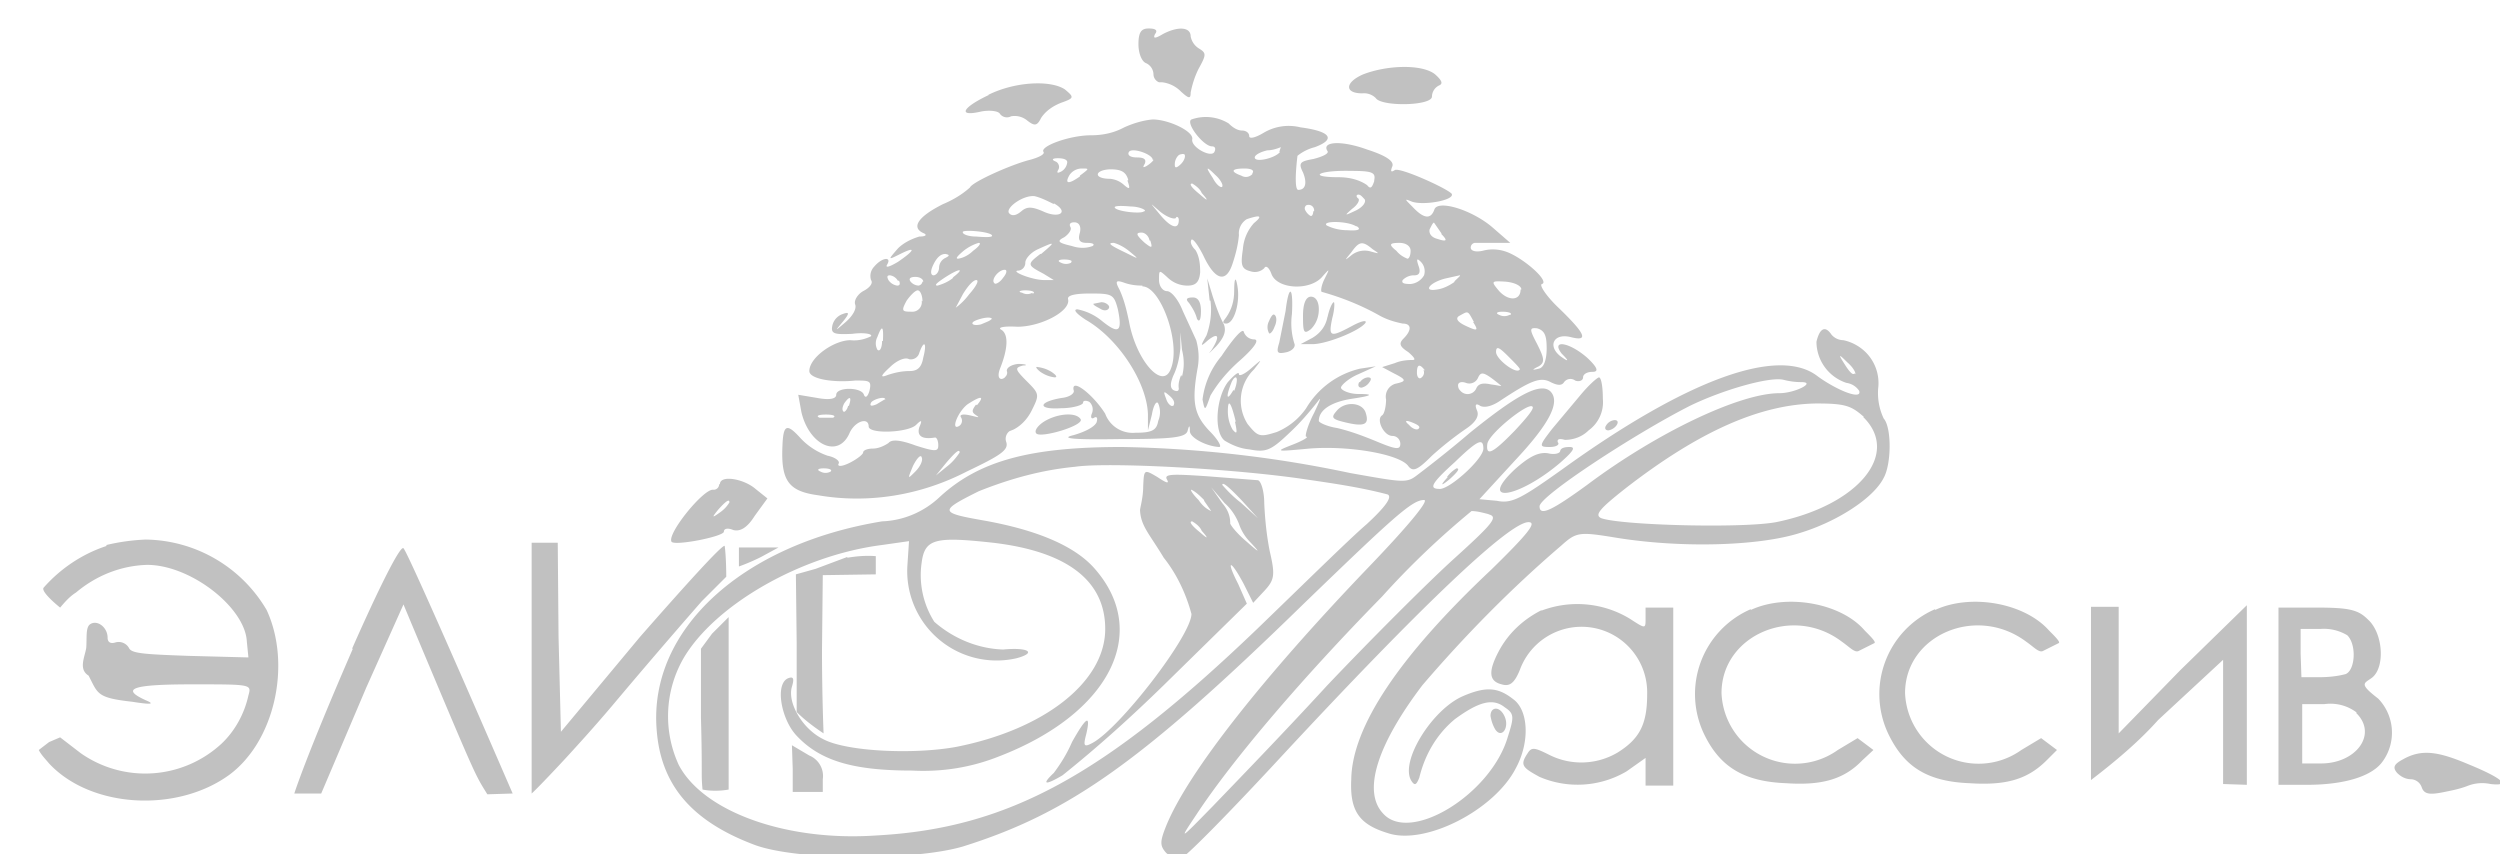 <?xml version="1.0" encoding="UTF-8"?>
<svg xmlns="http://www.w3.org/2000/svg" width="316" height="108" fill="none">
  <g fill="#C1C1C1" clip-path="url(#a)">
    <path d="M143.9 5.6c0 1.1.4 2.2 1 2.4a1.6 1.6 0 0 1 .9 1.4 1.1 1.1 0 0 0 .7 1h.4a4 4 0 0 1 2.4 1.2c1 .9 1.2.9 1.2.1.2-1 .5-2 1-3 1-1.8 1-2 0-2.6a2.3 2.3 0 0 1-1-1.5c0-1.2-1.6-1.3-3.5-.3-1 .6-1.3.6-1 0 .4-.5 0-.7-.8-.7-.9 0-1.3.4-1.3 2ZM172.3 9.4c-2.3 1-2.4 2.4-.1 2.4a2.1 2.1 0 0 1 1.7.6c.7 1.1 7.1 1 7.1-.2a1.6 1.6 0 0 1 .9-1.4c.5-.2.4-.6-.5-1.4-1.6-1.3-6-1.2-9.1 0ZM125 12c-3.4 1.6-4 2.8-1 2.1 1-.2 2.2-.1 2.4.3a1.1 1.1 0 0 0 1.4.3 2.5 2.5 0 0 1 2 .5c1 .8 1.3.7 1.8-.3.6-.9 1.5-1.5 2.5-1.9 1.7-.6 1.7-.7.5-1.7-1.8-1.2-6.3-1-9.7.7ZM150.6 15.1c-.8.4 1.5 3.4 2.6 3.4.4 0 .5.3.3.7-.4.8-3-.6-2.8-1.6.2-1-3-2.5-5-2.5-1.2.1-2.5.5-3.6 1-1.3.7-2.7 1-4.2 1-2.7 0-6.5 1.4-6 2.1.2.3-.6.7-1.7 1-2.4.6-7.3 2.8-7.6 3.5-1 .9-2.2 1.6-3.4 2.1-3.2 1.6-4.1 3-2.4 3.7.4.2.2.4-.6.4-1 .3-2 .8-2.7 1.5-1.3 1.5-1.3 1.5.3.7 2-1 1.9-.5-.3 1-1 .6-1.6.8-1.4.4.7-1.1-.6-1-1.6.2a1.7 1.7 0 0 0-.4 1.7c.3.4-.2 1-1 1.4-.7.4-1.2 1.2-1 1.7.2.6-.4 1.5-1.2 2.2-1.4 1.2-1.4 1.2-.4 0 1-1.2.8-1.3 0-1a2 2 0 0 0-1.3 1.5c-.2 1 .3 1.1 2.5 1 1.5-.2 2.6 0 2.4.3-.8.4-1.7.6-2.6.5-2.1 0-5.2 2.2-5.2 3.9 0 1 3 1.5 5.8 1.2 1.8 0 2.1 0 1.8 1.3-.2.7-.5 1-.7.5-.3-1-3.5-1-3.5 0 0 .5-.8.7-2.4.4l-2.4-.4.4 2.2c1 4.2 4.7 5.9 6.1 2.6.7-1.5 2.4-2 2.4-.8 0 1 5 .8 6-.2.7-.7.8-.6.4.3-.3 1 .2 1.6 2 1.3.2 0 .4.4.4 1 0 .8-.4.8-2.9 0-1.9-.7-3-.8-3.4-.3-.6.4-1.3.7-2 .7-.6 0-1.2.2-1.2.5 0 .2-.7.8-1.7 1.3s-1.6.5-1.4.1c.2-.3-.4-.8-1.4-1a8.4 8.4 0 0 1-3.4-2.2c-1.8-2-2.2-1.7-2.3 1-.2 4.4.8 5.7 4.5 6.2 6.4 1.1 13 0 18.8-3 4.2-2 5.3-2.7 5-3.7a1.2 1.2 0 0 1 .4-1.4l.5-.2c1-.5 1.8-1.4 2.3-2.4 1-2 1-2.1-.6-3.7s-1.5-1.7-.5-2c.7 0 .4-.2-.6-.2-1 .1-1.6.6-1.4 1a.7.7 0 0 1-.2.6.7.7 0 0 1-.5.3c-.4 0-.5-.5-.2-1.3 1-2.5 1.1-4.3.2-4.9-.6-.3.2-.5 2-.4 3 0 6.8-2 6.4-3.5-.1-.5 1-.7 2.8-.7 2.8 0 3 .1 3.5 2 .6 2.9.1 3.2-2.1 1.4a7 7 0 0 0-3-1.4c-.6 0-.2.5 1 1.3 4.2 2.4 7.8 8 7.9 12v2l.5-2c.2-1.2.6-1.8.8-1.4.3.7.3 1.5 0 2.2-.2 1.2-.8 1.5-2.9 1.5a3.7 3.7 0 0 1-3.8-2.4c-1.5-2.4-4.3-4.6-4-3 .2.4-.5.9-1.5 1-3 .5-3.1 1.5-.1 1.3 1.5 0 2.8-.4 2.8-.7 0-.3.4-.3.8-.1a1.3 1.3 0 0 1 .3 1.5c-.2.5 0 .7.3.5.3-.2.5 0 .3.6-.3.6-1.5 1.2-2.9 1.6-1.7.4-.3.6 5.8.5 6.7 0 8.3-.2 8.6-1 .2-.8.3-.8.3 0s2 1.9 3.7 2c.4 0-.2-1-1.2-2-2-2.1-2.3-3.7-1.5-8.1.2-1.2.1-2.3-.2-3.4l-1.7-3.7c-.5-1.3-1.4-2.5-2-2.5-.5 0-1-.6-1-1.4 0-1.3 0-1.3 1-.4.7.7 1.6 1.1 2.6 1.1s1.5-.4 1.6-1.7c0-1-.1-2-.6-2.8-.5-.5-.7-1-.5-1.3.2-.2.9.8 1.5 2 1.5 3.2 2.9 3.5 3.7 1 .4-1.2.7-2.4.8-3.6a2.1 2.1 0 0 1 1-2c1.8-.6 2-.4.9.5-.8.9-1.3 2-1.4 3.3-.3 2-.2 2.5 1 2.8a1.7 1.7 0 0 0 1.7-.4c.2-.4.6-.1.9.7.7 2 5 2.2 6.5.3.9-1 .9-1 .2.4-.4.8-.5 1.6-.3 1.6 2.5.7 5 1.7 7.3 3 .9.5 1.9.8 2.9 1 1.1 0 1.2.8.1 1.9-.6.6-.5 1 .6 1.7.7.6 1 1 .6 1-.8 0-1.6.1-2.3.4l-1.6.5 1.5.8c1.6.8 1.6 1 .2 1.3a1.7 1.7 0 0 0-1.2 2c0 .8-.2 1.8-.5 2-.8.5.2 2.6 1.3 2.6a1 1 0 0 1 1 1c0 .8-.6.7-3-.3-1.7-.7-3.3-1.3-5-1.7-1.3-.2-2.3-.7-2.3-.9 0-1.4 1.6-2.4 4.2-2.8 2.7-.4 2.7-.6.8-.6-1.2 0-2.2-.5-2.2-.8 0-.3 1-1.2 2.2-1.7l2.2-1-2 .3a10.8 10.8 0 0 0-6.8 5 8.5 8.5 0 0 1-3.7 3c-2.2.7-2.4.6-3.7-1a5.5 5.5 0 0 1 .8-6.9c1.1-1.4 1.1-1.4-.4-.1-.8.7-1.5 1-1.5.7 0-.4-.6.1-1.4 1-1.5 2-1.8 6.3-.4 7.4 1 .6 2 1 3.1 1.1 2.1.4 2.7.2 5.1-2.1 1.3-1.2 2.5-2.6 3.6-4 .5-.7.2 0-.5 1.5-.8 1.5-1.2 3-1 3 .4 0-.4.5-1.7 1-2.3.9-2.2.9 2.1.5 5-.4 11.4.7 12.5 2.2.6.8 1.2.5 3-1.3a41 41 0 0 1 4.3-3.4c1.2-.8 1.7-1.6 1.4-2.3-.3-.7-.2-1 .4-.6.6.3 1.6 0 2.6-.7 3.8-2.5 5-3 6.3-2.3.8.4 1.4.5 1.7 0a1 1 0 0 1 1.4-.2c.5.2 1 0 1-.4s.5-.7 1.2-.7.8-.4-.7-1.8c-2.3-2-4.6-2.3-3.2-.5 1 1 .9 1.1-.2.3-1.6-1.3-.8-2.9 1.3-2.4 2.3.6 2-.3-1.4-3.6-1.6-1.5-2.6-3-2.2-3.1 1-.3-2.1-3.1-4.3-4-1-.4-2.1-.5-3.2-.2-.9.2-1.5 0-1.5-.4a.6.6 0 0 1 .5-.6h4.5l-2.3-2c-2.6-2.2-6.9-3.5-7.3-2.2-.5 1.4-1.5 1-2.8-.4-1-1-1-1 0-.6 1.5.5 5.4-.2 5-1-.6-.7-6.6-3.4-7.2-3-.6.4-.5 0-.3-.5.2-.6-.7-1.3-3.2-2.1-3.3-1.2-5.8-1-5 .2.2.3-.6.7-1.8 1-1.7.3-1.9.5-1.3 1.7.5 1.2.4 2.2-.6 2.2-.4 0-.4-1.8-.1-4.3.6-.5 1.4-.9 2.2-1.1 2.7-1 2-2-1.8-2.5a6.2 6.2 0 0 0-4.7.7c-1 .6-1.8.8-1.8.4s-.4-.7-.9-.7c-.6 0-1.2-.4-1.7-.9a5.5 5.5 0 0 0-4.7-.5Zm-4.8 5.1c0 .1-.4.5-.9.8-.4.2-.5.2-.2-.3.2-.5 0-.8-1-.8s-1.2-.4-1-.7c.4-.6 3 .3 3 1Zm16-1c-.6.8-3.2 1.4-3.2.7 0-.3.7-.7 1.6-.9.6 0 1.2-.2 1.7-.4l-.2.6Zm-12.5 1.5c-.5.5-.8.6-.8.2a1.6 1.6 0 0 1 .4-1.2.6.6 0 0 1 .4-.2.6.6 0 0 1 .4 0c.2.2 0 .8-.4 1.2Zm-14.4-.2a1.5 1.5 0 0 1-.8 1.2c-.4.2-.6.2-.3-.3a.7.7 0 0 0 0-.6.7.7 0 0 0-.4-.4c-.5-.2-.4-.4.3-.4.8 0 1.2.2 1.2.5Zm1.6 1.8c-1.4 1-2 1-1.3-.2a1.9 1.9 0 0 1 1.6-.8c.9 0 .9 0-.3.9Zm6 .5c.4 1.1.3 1.2-.4.6a3 3 0 0 0-1.8-.8c-2.1 0-2-1.1 0-1.2 1.4 0 2 .3 2.3 1.3v.1Zm12 .8c-.2.2-.8-.3-1.2-1.1-1-1.5-.8-1.5.3-.4.7.6 1 1.3.9 1.4v.1Zm3.8-1.6a1.1 1.1 0 0 1-1.4.2c-1.4-.5-1.3-.9.4-.9.8 0 1.3.2 1 .6v.1Zm15.4.9c-.3.9-.5 1-.9.5-1-.7-2.3-1-3.6-1-4 0-2.6-.9 1.5-.8 2.8 0 3.2.2 3 1.2Zm-21.8 1.5c.9 1 .8 1.1-.2.2-1-.8-1.5-1.4-1-1.4.5.3 1 .7 1.2 1.2Zm-18.7 1.3c2 1.1.7 2-1.4 1-1.4-.6-2-.6-2.7 0-.7.6-1.2.6-1.5.3-.7-.6 1.7-2.4 3.2-2.2.8.2 1.6.6 2.4 1Zm39.3-.5c.2.4-.3 1-1.1 1.4-1.5.7-1.5.7-.5-.2.7-.5 1-1.1.8-1.3-.3-.2-.3-.5 0-.5s.5.3.8.6Zm-27.9 1.5c-.3.4-3.7 0-3.7-.5 0-.2.9-.2 2-.1 1 0 2 .4 1.8.6Zm4 .8c.2-.2.4 0 .4.3 0 1.3-1 1-2.4-.7s-1.3-1.5.1-.3c.9.7 1.8 1 2 .7h-.1Zm17.4-.9c0 .4-.1.7-.3.7-.1 0-.5-.3-.7-.7-.2-.3 0-.7.3-.7a.7.7 0 0 1 .8.8h-.1Zm-29.5 2.8c-.3 1 0 1.3.9 1.3.8 0 1 .2.7.4-.8.3-1.7.3-2.6 0-1.7-.4-2-.6-1-1.1.6-.4 1-1 .8-1.3-.2-.4 0-.6.5-.6s.9.4.7 1.3Zm35-.8c.6.4.2.6-1.2.5-.9 0-1.8-.2-2.6-.6-.7-.6 2.6-.6 3.7.1Zm10.7 1c.8.8.7 1-.5.6-.8-.2-1.1-.7-1-1.2.3-.6.5-1 .6-.8l.9 1.3Zm-56.8.2c0 .2-.8.2-2 .1-1 0-1.8-.3-1.7-.6.2-.3 3.7 0 3.7.5Zm20 .6c.3 1 .2 1-.7.3-1.1-1-1.2-1.3-.4-1.3.4 0 .9.4 1 1ZM123 31.7c-.5.5-1.2.9-1.9 1-.4 0 0-.4.7-1 .5-.4 1.2-.8 1.9-1 .4 0 0 .5-.7 1Zm8.5.4c-1.7 1.3-1.7 1.4.4 2.5l1.3.8H132c-1.6 0-4.5-1.2-3.2-1.2a1 1 0 0 0 .8-1c0-.5.7-1.3 1.6-1.7 2.2-1 2.3-1 .4.6Zm11.3-.3c1.2 1 1.2 1-.4.2-2.1-1-2.5-1.3-1.6-1.3.7.2 1.4.6 2 1.1Zm30.7-.3c.9.6.9.6-.2.3a2.7 2.7 0 0 0-2.4.4c-1 .8-1 .8-.1-.3 1-1.4 1.4-1.5 2.7-.4Zm4.8.2c0 .6-.2 1-.4 1-.5-.2-1-.5-1.4-1-1-.8-.9-1 .4-1 .8 0 1.4.4 1.4 1Zm-58.8.9a1.4 1.4 0 0 0-.8 1.2c0 .6-.4 1-.7 1-.3 0-.5-.4 0-1.4.5-1 1-1.3 1.5-1.3.5.1.6.2 0 .5Zm15.9.6a1.4 1.4 0 0 1-1.3 0c-.5-.2-.3-.4.4-.4.8 0 1.1.2.9.3Zm44.6 1.6a2.2 2.2 0 0 1-1.7 1.1c-.8 0-1.2-.1-1-.5a2 2 0 0 1 1.5-.6c.6 0 .8-.4.5-1.2-.3-.9-.2-1 .3-.5a1.7 1.7 0 0 1 .4 1.7Zm-59.5.3c-.6.5-1.3.8-2 1-.5 0 0-.4.9-1 2-1.3 2.6-1.2 1 0Zm6.3 0c-.4.6-1 .9-1.1.7-.5-.4.5-1.7 1.3-1.7.3 0 .3.4-.2 1Zm-13.2.3c.2.4.2.7-.2.7a1.6 1.6 0 0 1-1.1-.7c-.2-.4-.2-.6.2-.6a1.4 1.4 0 0 1 1 .7h.1Zm3 .2a.6.6 0 0 1-.5.5 1.4 1.4 0 0 1-1-.5c-.3-.4 0-.6.6-.6s1 .3 1 .6Zm67.3 0c-.7.5-1.5.9-2.3 1-1.8.3-.9-.9 1.1-1.4l1.8-.4c.2 0-.2.3-.7.8Zm-61.4 1.6a8 8 0 0 1-1.7 1.7l.9-1.7c.6-1 1.3-1.8 1.7-1.8.4 0 0 .8-.9 1.8Zm21.9-1c2.3 0 4.9 7.2 3.6 10.4-1 2.8-4.4-1-5.3-6-.3-1.4-.6-2.7-1.2-4-.6-1.1-.4-1.2.5-.9.8.3 1.6.4 2.4.4Zm47.8.4c0 1.4-1.5 1.5-2.7.2-1.1-1.3-1-1.3.8-1.2 1.1.1 2 .5 2 1ZM116.5 38a1.2 1.2 0 0 1-1.3 1.4c-1.2 0-1.3-.1-.6-1.4.5-.7 1.1-1.3 1.4-1.3.3 0 .6.6.6 1.4Zm14-1a1.3 1.3 0 0 1-1.3 0c-.6-.1-.3-.3.4-.3.8 0 1.3.2 1 .4h-.1Zm55.7 3.7c.7 1.1.6 1.2-.9.5-1.1-.5-1.4-1-.8-1.3 1.1-.6 1-.7 1.8.8Zm4.6-.9a1.4 1.4 0 0 1-1.3 0c-.5-.2-.3-.4.4-.4.8 0 1.3.2 1 .4Zm-65.5.5c0 .2-.6.4-1.3.7-.8.2-1.3 0-1-.3.3-.3 2.4-.9 2.4-.3Zm-13.8 2.7c0 1-.3 1.5-.6 1.2a1.7 1.7 0 0 1 0-1.6c.6-1.6.8-1.4.7.5h-.1Zm84 1c0 1.6-.4 2.5-1 2.6-.8.2-1 .2 0-.3.8-.5.7-1-.2-2.8-1-1.9-1-2.1 0-2 1 .3 1.2 1 1.2 2.6Zm-46.2 3.4c-.2.5-.4 1.1-.3 1.7 0 .4-.3.4-.7.2-.4-.3-.4-.8 0-1.8.5-1 .8-2.3.9-3.5V42l.2 2.2c.3 1.2.3 2.3 0 3.4Zm-32.6-2.2c-.2 1.2-.7 1.7-1.7 1.7s-1.9.2-2.8.5c-1 .4-.9.1.3-1 .8-.8 1.9-1.3 2.4-1a1.1 1.1 0 0 0 1.3-.8c.6-1.7 1-1.3.5.6Zm75.4 1.5c-.4.7-3-1.3-3-2.2 0-.9.5-.5 1.6.6.8.8 1.5 1.5 1.4 1.6Zm-12.2 0a.8.8 0 0 1-.2 1c-.3.3-.6 0-.6-.6 0-1 .3-1.2 1-.3h-.2Zm9.8 2c.2.2-.3 0-1.2-.1-.9-.2-1.6-.2-1.9.5a1.2 1.2 0 0 1-2 .3c-.2-.2-.3-.4-.3-.7 0-.4.5-.5 1-.3a1.2 1.2 0 0 0 1.5-.6c.4-.9.7-.9 3 1Zm-33.8.6c-.8 1.4-1 1-.3-.8.2-.6.6-1 .7-.7.1.2 0 .9-.3 1.6Zm-7.7 2c-.1.1-.6-.2-.8-.9-.4-1-.3-1 .4-.4s.7 1 .5 1.3Zm-41 0c-.1.5-.5.9-.6.7-.2-.2-.1-.6.1-1 .7-1 1-.9.6.3Zm4.6-.8-1 .6c-.7.3-.9.2-.7-.2.2-.4 1.8-.9 1.8-.4h-.1Zm11.6.6c-.6.8-.6 1 0 1.4.6.4.1.2-.8 0s-1.4-.1-1.1.3a.8.8 0 0 1-.2 1c-1.2.8-.3-1.7 1-2.7 1.7-1.1 2.2-1.1 1.2.1h-.1Zm32.7 2.2c.3 1.4.3 1.7-.3 1-.4-.7-.6-1.5-.6-2.3 0-1.7.4-1.2 1 1.3Zm-50.8-.5h-1.7c-.5-.2-.2-.4.8-.4s1.3.2.9.4Zm74 1.4c-.2.2-.8 0-1.2-.5-.5-.4-.6-.7.4-.3 1 .4 1 .6.8.8Zm-63.6 5.4c-1 1-1 1-.3-.7.5-1 1-1.5 1.1-1.1.2.4-.2 1.2-.8 1.8Zm5.6-2.4c-.4.6-.9 1.2-1.4 1.6l-1.6 1.3 1.3-1.6c1.2-1.4 1.7-1.8 1.7-1.3ZM105 59.6a1.3 1.3 0 0 1-1.3 0c-.5-.2-.3-.4.4-.4.8 0 1.1.2.9.4Z"></path>
    <path d="M156 36.8c0 1.2-.3 2.3-1 3.3-.5.6-.5.8 0 .8 1 0 1.8-2.7 1.4-4.8-.2-1.2-.4-1-.4.7Z"></path>
    <path d="M153 38c.2 1.5 0 3-.5 4.4-.8 1.4-.8 1.5.2.6 1.4-1.1 1.5-.4.4 1.3-.5.6-.2.3.6-.5 1.1-1.2 1.3-2 1-2.8-.6-1.1-1-2.3-1.4-3.5l-.7-2.3.3 2.8ZM162.5 39.3l-.8 4c-.4 1.3-.3 1.5 1 1.2.7-.2 1.1-.7.9-1.1a8.7 8.7 0 0 1-.3-3.7c.2-3.6-.4-3.8-.8-.4ZM150.3 38.3c.4.6.8 1.2 1 2 .3.5.5.1.5-1 0-1-.3-1.7-1-1.7-.8 0-1 .2-.5.7ZM164.7 40c0 2 .1 2.3 1 1.6.7-.7 1-1.6 1-2.5 0-1-.4-1.6-1-1.6s-1 .8-1 2.4ZM138.2 38.4c0 .2.5.4 1 .7.6.3 1 0 1-.3 0-.2-.4-.6-1-.6l-1 .2ZM167.8 40c-.2 1.2-.9 2.1-1.9 2.7l-1.5.8h1.5c1.8 0 6-1.7 6.7-2.7.2-.4-.6-.2-1.7.4-2.8 1.5-3 1.4-2.5-1 .3-1.1.3-2 .2-2-.2 0-.6.9-.8 1.9ZM160.4 40.6a1.6 1.6 0 0 0 0 1.5c.1.2.5-.2.7-.8.3-.6.3-1.3 0-1.5-.2-.2-.5.3-.7.8ZM154.4 45a10.5 10.5 0 0 0-2.4 5.5c.3 1.5.3 1.5 1-.5 1-1.7 2.3-3.2 3.8-4.5 1.9-1.7 2.4-2.6 1.7-2.6a1.4 1.4 0 0 1-1.3-1c-.2-.4-1.4 1-2.8 3.1ZM229.6 43.2a5.5 5.5 0 0 0 3.8 5.2 2.3 2.3 0 0 1 1.6 1c.4 1.2-2.7 0-5.2-1.8-4.9-3.9-16.5.3-32.3 11.7-5.2 3.7-6.4 4.4-8.3 4l-2.2-.2 4.5-4.9c4.5-4.8 5.7-7.4 4.5-8.7-1.3-1.3-4.5.6-10.2 5.2-2.8 2.4-5.8 4.7-6.6 5.3-1.4 1.1-1.7 1-8.5-.2a151 151 0 0 0-28.9-3.3c-11.5 0-18 1.7-23 6.3-2 1.9-4.6 3-7.3 3.1C93.8 68.8 82 79.6 83 92.2c.5 7 4.4 11.6 12.4 14.6 5.4 2 20.2 2 26.3.2 13.4-4.2 22.6-10.7 43-30.6 11.6-11.2 13.8-13.2 15.3-13.2.7 0-2 3.3-7.5 9-12.6 13.2-22.3 25.3-25.1 32.2-.8 2-.8 2.5 0 3.4a2.4 2.4 0 0 0 2 .6c.7-.3 6.2-5.9 12.4-12.6 18-19.4 29-29.8 31.4-29.8 1.1 0 0 1.4-4.7 6-11.7 11-17.6 19.9-17.7 26.5-.2 4 1 5.7 4.6 6.8 4.7 1.6 13.5-2.9 16.2-8.2 1.8-3.3 1.6-7.3-.3-8.7-1.9-1.5-3.4-1.7-6.4-.4-3.9 1.7-8 8.3-6.5 10.7.4.6.6.6 1-.4.7-2.9 2.2-5.5 4.5-7.4 3-2.2 4.8-2.7 6.3-1.5 1.2.8 1.2 1.2.4 3.7-2.1 7.3-12.4 13.6-15.8 9.7-2.6-2.8-.7-8.7 5-16.2 5.4-6.3 11.2-12.2 17.5-17.6 2-1.8 2.3-1.8 7.2-1 8.2 1.3 17.8 1 22.9-.6 4.7-1.4 9.4-4.4 10.7-7 1-1.8 1-6.4 0-7.5a7.5 7.5 0 0 1-.7-3.8 5.5 5.5 0 0 0-1.6-4.6A5.7 5.7 0 0 0 233 43a2 2 0 0 1-1.5-.7c-.8-1.2-1.5-.8-1.9.9Zm4.8 4c-.2.3-.7-.3-1.2-1.1-.9-1.4-.8-1.4.3-.3.7.6 1.1 1.3 1 1.5Zm-6.7 1.1c1.9 0-.8 1.4-2.8 1.4-5 0-15.5 5-24.3 11.6-4.4 3.2-6 4-6 2.7 0-1.3 12.1-9.2 19-12.7 4.1-2 10-3.7 11.8-3.3.8.2 1.5.3 2.3.3Zm-36.2 6.1c-2.9 3-3.7 3.3-3.5 1.7.2-1.3 5.2-5.3 5.7-4.7.3.2-.8 1.5-2.2 3Zm44-1.7c4.8 4.7-.7 11.2-11 13.3-4.3.8-19.6.4-22.1-.5-.9-.4-.2-1.2 3.1-3.8 9.3-7.2 17-10.6 24.1-10.7 3.7 0 4.4.3 6 1.7Zm-48 4c0 1.3-4.2 5.1-5.5 5.1-1.4 0-1.2-.6 1.9-3.4 3.1-3 3.6-3 3.6-1.6Zm-22.4 3.9c3.4.5 6.9 1 10.3 1.9.6.3-.2 1.5-2.7 3.8-2 1.7-8.2 7.8-13.8 13.2-19.3 18.5-31.5 25.2-48.1 26.1-11.4.8-21.9-3-25-8.9a14.7 14.7 0 0 1 .6-13.5c4-6.8 14.9-13 25-14.3l3.5-.5-.2 3a11.3 11.3 0 0 0 13.8 11.8c2.6-.7 1.5-1.4-1.7-1.1-3.2-.1-6.3-1.4-8.7-3.5a11 11 0 0 1-1.6-7.5c.4-3 1.7-3.3 9-2.5 9.4 1.1 14.2 4.8 14.2 10.9 0 6.7-7.7 12.7-18.8 14.9-5.4 1-14 .6-16.9-1-2.6-1.3-4.5-4.6-3.9-6.6.3-1 .2-1.3-.4-1.1-1.8.6-1 5.2 1 7.3 3 3.2 7.2 4.4 14.6 4.4 3.8.2 7.5-.4 11-1.8 14-5.4 19.2-15.7 12-23.8-2.5-2.8-7.2-4.8-13.9-6-5.7-1-5.7-1.2-.7-3.7 4-1.6 8-2.7 12.2-3.1 4-.6 19.9.2 29.2 1.6Zm23 4.4c1.3.3.8 1-4.4 5.7-3.3 3-10.5 10.2-16 16-5.5 6-12 12.7-14.4 15.2-4.3 4.4-4.3 4.4-2.1 1.1 4.6-7 13.5-17.4 23.5-27.6 3.5-3.9 7.3-7.5 11.3-10.8.7 0 1.4.2 2.2.4Z"></path>
    <path d="M183 60.3c-1 1.1-.9 1.2.2.3 1-.9 1.4-1.4.9-1.4a4 4 0 0 0-1.2 1.1ZM144.5 61.5c0 1.4-.4 2.7-.4 3 .1 2 1.2 3 3 6 1.6 2 2.8 4.5 3.5 7.1 0 2.7-9 14.4-12.5 16.3-1.1.6-1.2.4-.8-1.1.6-2.6 0-2.2-1.8 1-.6 1.4-1.4 2.7-2.3 3.9-1.6 1.5-1.1 1.6 1.1.3 4.5-3.6 8.7-7.4 12.8-11.4l10.5-10.3-1.1-2.5c-1.6-3.1-1-3.2.7 0l1.2 2.4 1.4-1.5c1.3-1.4 1.4-2 .7-5-.4-2-.6-4-.7-6.1 0-1.5-.4-2.8-.8-2.9l-6.4-.5c-4.4-.3-5.5-.3-5.1.4.4.7-.3.3-1.2-.3-1.7-1-1.7-1-1.8 1.2Zm12.5 1.8 2 2.2-2.2-2c-.8-.6-1.6-1.4-2.3-2.2 0-.4.6 0 2.5 2Zm-4.8 0 .9 1.3c-.7-.3-1.2-.8-1.6-1.4-.7-.7-1.1-1.3-.9-1.3.6.3 1.1.8 1.6 1.3Zm4.4 2.9c.3.9.8 1.7 1.5 2.4 1.3 1.4 1.1 1.3-.6-.2-1.3-1.1-2.1-2.2-2-2.3 0-1-.4-1.8-1-2.5l-1.4-2 1.7 2c.8.7 1.4 1.6 1.8 2.6Zm-4.7.9c.9 1 .8 1.1-.2.2-1-.8-1.5-1.4-1-1.4.5.3 1 .7 1.2 1.2ZM107.1 70.4l-4 1.5-2.5.7.1 8.7V90c1 1 2.2 1.9 3.4 2.7 0 0-.2-4.8-.2-10.5l.1-9.5 6.7-.1v-2.3c-1.2-.1-2.4 0-3.6.2ZM90 80.1 88.6 82v8.7c.2 7.3 0 7 .2 9.1 1 .2 2.2.2 3.3 0V78L90 80.1ZM100.2 97.2v2.9h3.8v-1.6a2.8 2.8 0 0 0-1.7-3l-2.2-1.3.1 3ZM131.5 47c.6.4 1.1.6 1.8.7.4 0 .2-.3-.4-.7-.5-.3-1-.5-1.7-.6-.4-.1-.2.2.3.6ZM171.8 48.3c-.2.4-.1.7.3.7a1.6 1.6 0 0 0 1-.7c.3-.4.2-.6-.2-.6a1.4 1.4 0 0 0-1 .6ZM199.8 49.9l-3.6 4.3c-1.7 2.2-1.7 2.3-.3 2.3.8 0 1.3-.3 1-.6-.1-.4.2-.5.9-.3 1.1 0 2.2-.4 3-1.2a4.4 4.4 0 0 0 1.8-4c0-1.5-.2-2.7-.5-2.7-.3.1-1.3 1-2.3 2.2ZM168.9 52c-.7.8-.5 1 1.2 1.4 2.5.6 3 .2 2.5-1.3-.5-1.3-2.7-1.4-3.7-.1ZM131.8 53.4c-.7.5-1.1 1.1-.8 1.4.6.6 6-1 5.6-1.8-.6-1-3.2-.7-4.8.4ZM203 53.8c-.2.3-.1.6.3.6a1.6 1.6 0 0 0 1-.6c.3-.4.2-.7-.2-.7a1.4 1.4 0 0 0-1.1.7ZM197.2 57c0 .3-.7.5-1.5.3-1.2-.2-2.4.4-4.2 2-4.8 4.5.4 3.7 5.7-.8 1.7-1.5 2-2 1.2-2s-1.2.2-1.2.6ZM90.9 61.2a.7.7 0 0 1-.8.7c-1.3 0-5.9 5.7-5.2 6.6.6.5 6.6-.7 6.6-1.3 0-.4.5-.5 1.2-.2.8.2 1.7-.2 2.7-1.8L97 63l-1.5-1.2C94 60.5 91 60 91 61.2Zm1.3 2.3a4 4 0 0 1-1.1 1.2c-1.1.8-1.2.8-.3-.3.9-1 1.4-1.4 1.4-.9ZM13.5 69c-3.1 1-5.9 2.9-8 5.3-.3.5 1.6 2.1 2.1 2.5.6-.7 1.2-1.4 2-1.9 2.5-2.1 5.6-3.4 9-3.5 5.5 0 12.4 5.4 12.6 9.7l.2 2-7.6-.2c-5.6-.2-7.2-.3-7.5-1a1.5 1.5 0 0 0-1.7-.7c-.6.2-1 0-1-.6 0-1.3-1.3-2.3-2.2-1.7-.6.4-.4 1.7-.5 3-.2 1.2-1 2.7.3 3.5 1.2 2.3 1 2.8 5.5 3.3 2.5.4 2.9.3 1.7-.2-3.3-1.5-1.5-2 6-2 7.4 0 7.4 0 7 1.4-.5 2.3-1.7 4.5-3.4 6.1a14.2 14.2 0 0 1-17.8 1.2l-2.6-2-1.4.6-1.3 1c.3.6.8 1.1 1.3 1.7 5.2 5.6 16 6.3 22.7 1.5 5.8-4.2 8-14 4.8-20.9a18 18 0 0 0-15.3-8.9 26 26 0 0 0-5 .7ZM44.6 82c-6 13.8-7.4 18.3-7.4 18.3h3.4l5.7-13.4L51 76.4l1 2.4c8.4 20 8 19 9.6 21.6l3.2-.1S51.7 70 51 69.3c-.4-.4-3.1 5-6.5 12.7ZM67.2 84.7v15.6c.6-.5 5.7-5.8 10.1-11A890 890 0 0 1 88.7 76l3.1-3.1s0-2.5-.2-3.9c-.3-.2-5 5-10.7 11.5l-10 12-.3-12-.1-11.9h-3.3v16ZM93.4 71.6s1.2-.4 2.8-1.2l2.2-1.2h-5v2.4ZM194.9 77.1c-2.4 1.2-4.3 3-5.5 5.3-1.3 2.5-1.2 3.7.4 4.1 1 .3 1.6-.1 2.3-1.8a8.3 8.3 0 0 1 16.1 3.1c0 3.8-1 5.6-3.7 7.3a9 9 0 0 1-8.7.3c-1.8-.9-2.2-1-2.7-.2-1 1.5-.7 1.8 1.5 3a12.2 12.2 0 0 0 11-.7l2.4-1.7v3.5h3.5V76.8H208v1.4c0 1.3 0 1.3-2 0a12.8 12.8 0 0 0-11.2-1ZM221.3 77a11.7 11.7 0 0 0-5.8 16c2 4 5 5.8 10.3 6 4.5.3 7.3-.5 9.6-2.9l1.4-1.3-2-1.5-2.5 1.5a9.3 9.3 0 0 1-14.7-7.2c0-7.3 9-11.2 15.2-6.5 1 .7 1.6 1.4 2.1 1.2l2-1c.3-.1-.4-.8-1.2-1.6-3-3.5-9.9-4.7-14.4-2.6ZM244.6 77a11.7 11.7 0 0 0-5.8 16c2 4 4.9 5.8 10.2 6 4.6.3 7.3-.5 9.7-2.9l1.3-1.3-2-1.5-2.5 1.5a9.3 9.3 0 0 1-14.7-7.2c0-7.3 9-11.2 15.3-6.5 1 .7 1.6 1.4 2.1 1.2l2-1c.3-.1-.4-.8-1.2-1.6-3.1-3.5-9.9-4.7-14.4-2.6ZM264.3 87.6v11c3-2.3 6-4.8 8.5-7.6l8.2-7.6v15.7l3 .1V76.5l-8.4 8.2-7.8 8v-16h-3.5v11ZM288 88v11.2h3.6c4.8 0 8.3-1.1 9.6-3a6.2 6.2 0 0 0-.6-7.9c-2.6-2-1.7-1.9-.7-2.7 1.6-1.4 1.3-5.6-.6-7.3-1.2-1.2-2.3-1.5-6.4-1.5H288V88Zm8.7-7.7c1.2 1.2 1 4.4-.2 4.9-1.1.3-2.3.4-3.4.4h-2.2l-.1-3v-3.1h2.5c1.2-.1 2.4.2 3.4.8Zm1.1 9.8c2.8 2.7 0 6.4-4.4 6.4H291V89h2.8c1.5-.2 2.9.2 4 1h.1Z"></path>
    <path d="M188.4 90.5c.1.6.3 1.2.6 1.7.8 1.2 1.8-.2 1.2-1.6-.6-1.4-1.8-1.3-1.8-.1ZM303.7 96c-1.1.6-1.3 1-.7 1.7.5.5 1.1.8 1.8.8a1.5 1.5 0 0 1 1.3 1c.3.9 1 1 2.9.6 1-.2 2-.4 3-.8a5 5 0 0 1 2.8-.2c2.6.3 1.6-.7-2.8-2.5-4-1.7-6-1.9-8.3-.6Z"></path>
  </g>
  <defs>
    <clipPath id="a">
      <path fill="#fff" d="M.6 0H316v108H.6z"></path>
    </clipPath>
  </defs>
</svg>
